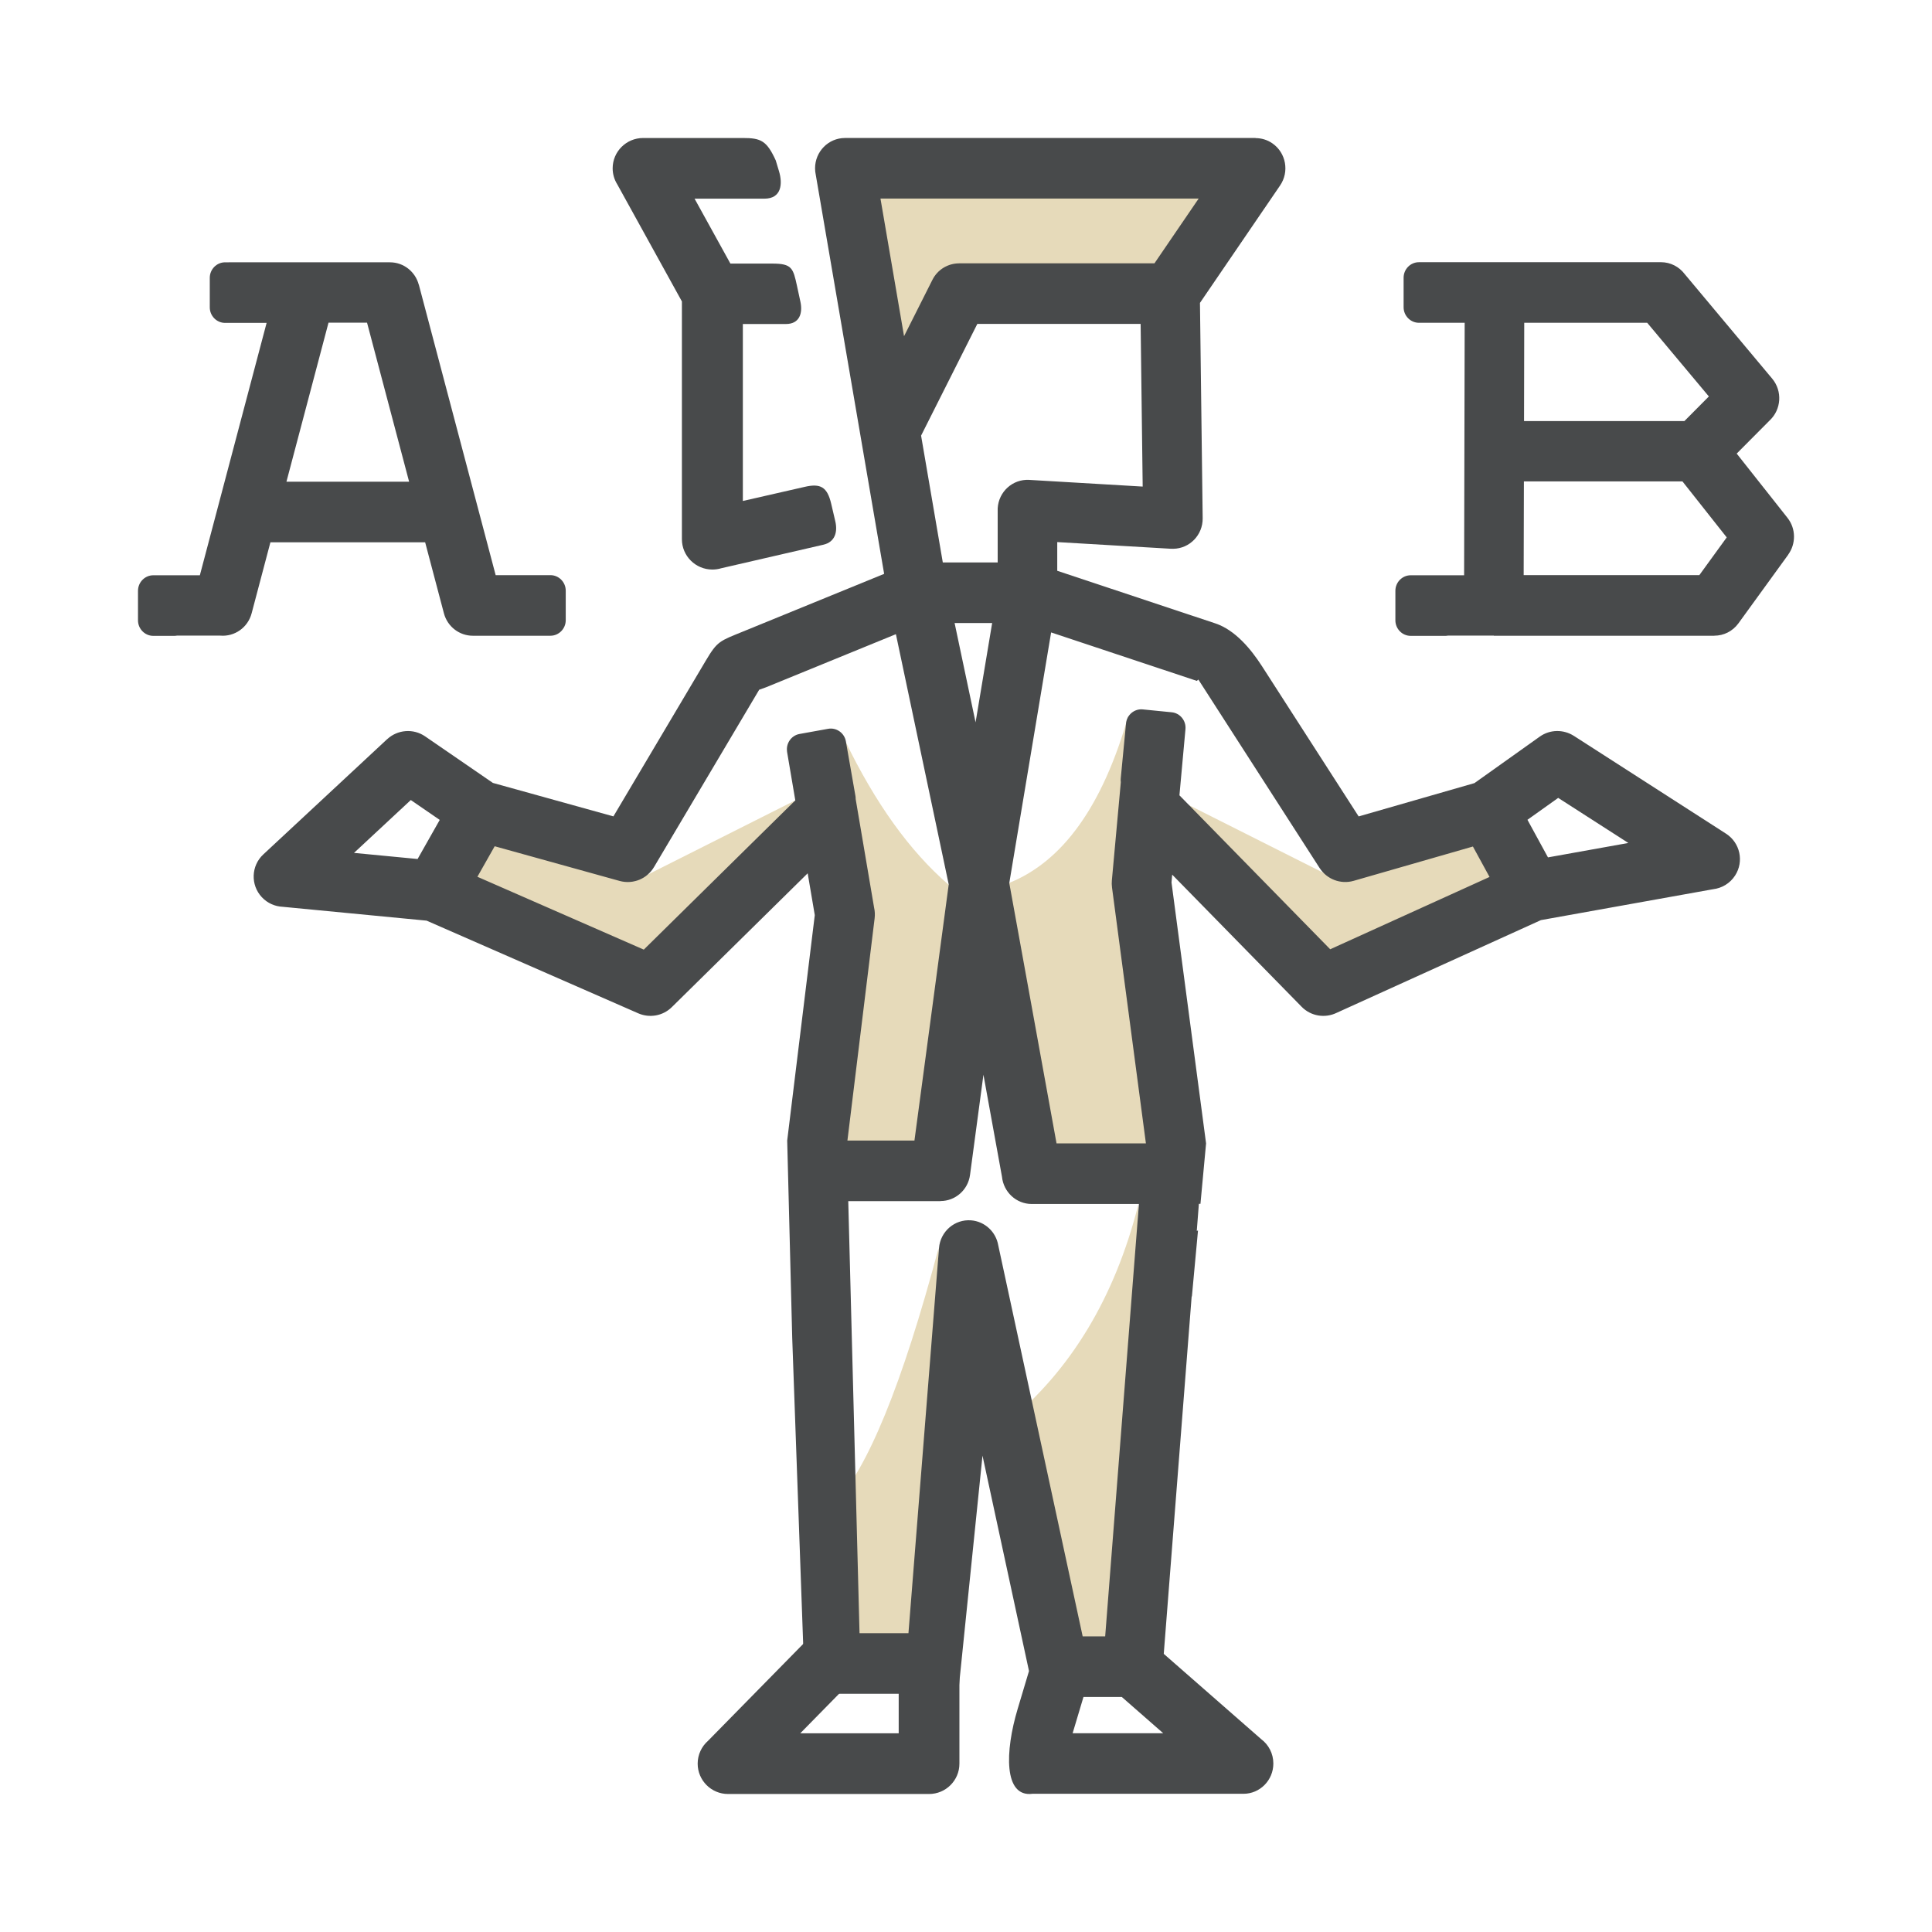 <?xml version="1.0" encoding="utf-8"?>
<!-- Generator: Adobe Illustrator 15.0.2, SVG Export Plug-In . SVG Version: 6.00 Build 0)  -->
<!DOCTYPE svg PUBLIC "-//W3C//DTD SVG 1.1//EN" "http://www.w3.org/Graphics/SVG/1.1/DTD/svg11.dtd">
<svg version="1.1" id="Layer_1" xmlns="http://www.w3.org/2000/svg" xmlns:xlink="http://www.w3.org/1999/xlink" x="0px" y="0px"
	 width="350px" height="350px" viewBox="51.92 -30.28 350 350" enable-background="new 51.92 -30.28 350 350" xml:space="preserve">
<g>
	<g>
		<polygon fill="#E6DABA" points="265.586,114.714 294.732,129.377 320.094,118.278 327.972,130.895 293.325,147.068 		"/>
		<polygon fill="#E6DABA" points="195.996,114.714 166.851,129.377 141.487,118.278 133.613,130.895 168.259,147.068 		"/>
		<path fill="#E6DABA" d="M223.386,269.856l-1.437-74.022c-6.578,24.68-12.909,40.151-18.99,46.418
			c0.259,9.203,0.519,18.402,0.777,27.604C210.286,269.856,216.835,269.856,223.386,269.856z"/>
		<polygon fill="#E6DABA" points="276.906,1.926 205.548,2.715 214.078,37.688 224.937,24.538 264.235,24.538 		"/>
		<path fill="#E6DABA" d="M255.186,269.856l2.979-82.021c-4.265,16.904-12.24,30.131-23.918,39.688
			c3.442,14.899,6.893,29.798,10.339,44.701C248.122,271.435,251.654,270.645,255.186,269.856z"/>
		<path fill="#E6DABA" d="M205.031,128.401l0.051-24.371c5.44,11.234,11.652,19.875,18.63,25.917
			c3.149,1.526,6.807,1.444,10.965-0.252c9.795-3.91,17.001-13.996,21.632-30.258c2.299,26.132,4.598,52.265,6.893,78.393
			c-7.41,1.489-14.823,2.979-22.233,4.472c-3.882-12.621-7.756-25.241-11.638-37.866c-3.1,12.186-6.203,24.366-9.305,36.552
			c-6.895-0.35-13.788-0.703-20.683-1.054C201.236,162.755,203.133,145.578,205.031,128.401z"/>
	</g>
</g>
<g>
	<g>
		<path fill="#484A4B" d="M215.696,30.625l5.137-10.204c0.954-1.9,2.856-2.99,4.824-2.99v-0.012h35.408l8.004-11.726h-57.644
			L215.696,30.625z M131.581,118.254l-5.241-3.601l-10.289,9.578l11.521,1.106L131.581,118.254z M128.942,103.123l12.27,8.43
			l21.833,6.062l16.721-28.19c2.13-3.593,2.523-3.564,6.79-5.31l25.535-10.436L199.708,1.408c-0.085-0.386-0.132-0.789-0.132-1.2
			c0-3.031,2.425-5.489,5.418-5.489h74.386v0.021c1.058,0,2.132,0.309,3.067,0.964c2.458,1.717,3.072,5.126,1.376,7.612
			l-14.519,21.274l0.492,39.018c0.037,3.019-2.355,5.493-5.334,5.529c-0.118,0-0.24,0-0.358-0.008v0.008l-20.654-1.213v5.2
			l28.638,9.528c3.557,1.184,6.421,4.598,8.447,7.747l17.517,27.222l20.977-6.033l11.832-8.422c1.88-1.339,4.321-1.318,6.161-0.146
			v-0.004l27.571,17.723c2.563,1.64,3.304,5.037,1.66,7.584c-0.928,1.444-2.425,2.307-4.008,2.49l-31.173,5.594l-37.016,16.799
			c-2.079,1.005-4.651,0.631-6.344-1.11l-23.438-23.927l-0.126,1.412l6.262,47.276l-1.017,10.945l-0.285,0.004l-0.383,4.902
			l0.224-0.078l-1.106,11.942l-0.045,0.016l-0.244,3.113v0.016l-4.81,61.614l17.647,15.448c1.339,1.001,2.205,2.607,2.205,4.418
			c0,3.027-2.429,5.485-5.415,5.485h-38.229c-5.217,0.666-4.985-7.67-2.682-15.355l2.059-6.884l-8.423-39.021l-4.409,43.106
			l-6.671,0.037H206.37l-8.626-0.008l-2.305-64.431l-0.911-35.783l4.997-40.84l-1.286-7.575l-24.62,24.252
			c-1.648,1.62-4.061,1.986-6.059,1.119l0,0l-38.354-16.795l-26.086-2.51c-1.385-0.065-2.75-0.647-3.77-1.742
			c-2.071-2.218-1.947-5.692,0.279-7.754l22.437-20.88l0.006,0.004C123.919,101.91,126.777,101.634,128.942,103.123L128.942,103.123
			z M189.453,94.673l-19.067,32.146h-0.002c-1.233,2.083-3.758,3.165-6.208,2.494l-22.64-6.286l-3.131,5.529l30.143,13.198
			l27.448-27.04l-1.5-8.841l0.008-0.004c-0.22-1.493,0.777-2.917,2.256-3.182l5.186-0.936c1.503-0.273,2.948,0.757,3.214,2.278
			l1.731,9.891c0.032,0.187,0.047,0.374,0.042,0.557l3.341,19.692c0.138,0.602,0.171,1.237,0.096,1.888l-4.932,40.286h12.142
			l6.209-46.397l-9.568-45.336L190.7,94.225L189.453,94.673L189.453,94.673z M265.586,113.799l27.311,27.89l28.866-13.101
			l-3.012-5.513l-21.594,6.213c-2.393,0.691-4.879-0.313-6.161-2.299h-0.004l-21.98-34.164l-0.276,0.244l-26.396-8.78l-7.58,45.405
			l8.562,47.162h16.19l-6.148-46.41h0.004c-0.053-0.399-0.061-0.805-0.024-1.22l1.624-17.813c-0.033-0.211-0.041-0.431-0.017-0.651
			l0.96-10.005c0.15-1.538,1.514-2.673,3.031-2.522l5.245,0.521c1.514,0.146,2.637,1.53,2.49,3.072L265.586,113.799L265.586,113.799
			z M334.202,114.266l-5.57,3.967l3.719,6.811l14.56-2.612L334.202,114.266L334.202,114.266z M228.971,28.4l-10.187,20.237
			l3.933,22.971h9.943v-9.224c-0.009-0.183-0.009-0.374,0-0.562c0.162-3.019,2.71-5.329,5.692-5.167l20.577,1.212L258.555,28.4
			H228.971z M231.659,82.584h-6.804l3.799,17.996L231.659,82.584L231.659,82.584z M258.246,187.834h-19.418
			c-2.799,0-5.103-2.156-5.387-4.914l-3.361-18.505l-2.429,18.146c-0.362,2.75-2.686,4.743-5.353,4.739v0.021H205.59l2.041,78.267
			h8.864l5.534-69.755c0.234-3.02,2.84-5.272,5.821-5.037c2.515,0.204,4.5,2.111,4.911,4.516l15.296,70.851h4.077L258.246,187.834z
			 M255.141,277.139h-6.938l-1.966,6.571h16.41L255.141,277.139z"/>
		<path fill="#484A4B" d="M190.407,5.709h-12.659l6.492,11.762h7.599c3.542,0,3.768,0.817,4.472,4.077l0.612,2.832
			c0.458,2.108-0.181,4.036-2.614,4.036h-7.813v32.061l11.192-2.555c2.869-0.671,4.102,0.004,4.815,3.068l0.741,3.169
			c0.45,1.92-0.045,3.747-2.141,4.235l-18.514,4.268c-0.509,0.155-1.054,0.236-1.613,0.236c-3.048,0-5.522-2.462-5.522-5.493V24.331
			L163.753,3.134c-0.531-0.847-0.845-1.848-0.845-2.921c0-3.031,2.472-5.493,5.52-5.493h18.079c3.255,0,4.313,0.484,5.945,4.057
			l0.592,1.965C193.729,3.016,193.505,5.709,190.407,5.709L190.407,5.709z"/>
		<path fill="#484A4B" d="M102.595,17.24h19.973c2.496,0,4.6,1.721,5.216,4.057l0.012-0.004l13.918,52.619h5.949h3.972
			c1.524,0,2.773,1.269,2.773,2.815v5.351c0,1.545-1.251,2.811-2.773,2.811h-3.972h-0.069h-10.028l0,0
			c-2.391,0-4.582-1.62-5.229-4.073l-3.397-12.853h-28.032l-3.399,12.853c-0.686,2.608-3.111,4.272-5.672,4.052h-7.87
			c-0.161,0.033-0.332,0.045-0.502,0.045h-3.772c-1.526,0-2.773-1.266-2.773-2.815V76.75c0-1.55,1.245-2.815,2.773-2.815h3.772
			h4.661l12.093-45.719h-7.522c-1.526,0-2.773-1.266-2.773-2.815v-5.346c0-1.55,1.247-2.815,2.773-2.815H102.595L102.595,17.24z
			 M118.412,28.172h-6.977l-7.623,28.813h22.223L118.412,28.172z"/>
		<path fill="#484A4B" d="M318.866,17.219h33.956c1.754,0,3.3,0.842,4.293,2.148l15.86,18.956c1.872,2.246,1.652,5.578-0.455,7.555
			l-5.981,6.014l9.204,11.644c1.554,1.973,1.538,4.699,0.138,6.64l0.009,0.008l-9.033,12.454c-1.059,1.46-2.694,2.242-4.358,2.242
			v0.012H322.54v-0.024h-8.32c-0.163,0.033-0.326,0.045-0.497,0.045h-6.241c-1.53,0-2.775-1.266-2.775-2.815V76.75
			c0-1.55,1.245-2.815,2.775-2.815h6.241h3.435l0.102-45.739h-8.288c-1.526,0-2.775-1.27-2.775-2.815v-5.35
			c0-1.546,1.245-2.811,2.775-2.811H318.866L318.866,17.219z M350.328,28.196h-22.278L328.013,46h29.053l4.431-4.459L350.328,28.196
			L350.328,28.196z M364.732,67.075l-8.017-10.143h-28.727l-0.041,16.979h31.824L364.732,67.075z"/>
		<path fill="#484A4B" d="M225.728,272.077v17.145c0,3.036-2.464,5.498-5.501,5.498h-36.417c-3.036,0-5.5-2.462-5.5-5.498
			c0-1.647,0.729-3.132,1.878-4.137l20.176-20.543l7.818,7.689l-11.285,11.49h17.831v-11.645H225.728L225.728,272.077z"/>
	</g>
</g>
</svg>
